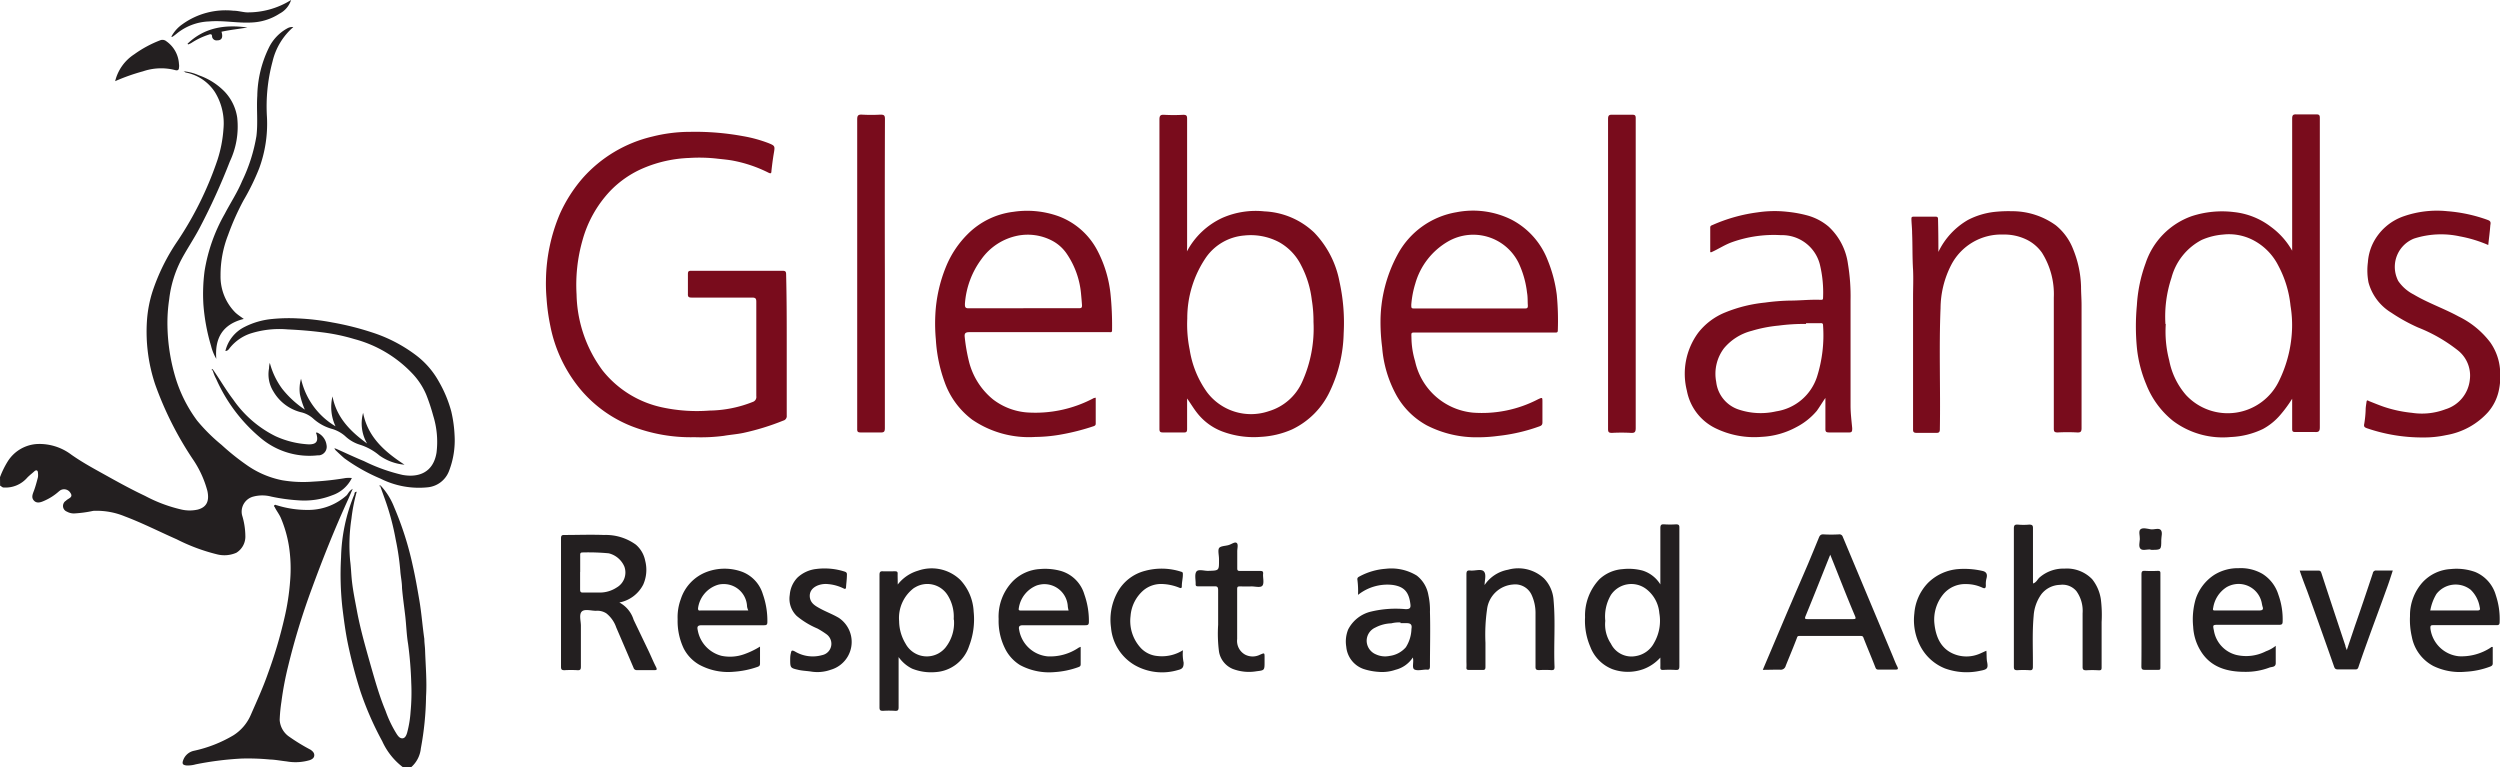 <?xml version="1.0" encoding="UTF-8"?>
<!DOCTYPE svg PUBLIC '-//W3C//DTD SVG 1.0//EN'
          'http://www.w3.org/TR/2001/REC-SVG-20010904/DTD/svg10.dtd'>
<svg height="88.73" viewBox="0 0 289.17 88.73" width="289.17" xmlns="http://www.w3.org/2000/svg" xmlns:xlink="http://www.w3.org/1999/xlink"
><g
  ><path d="M0,55.19a10.36,10.36,0,0,1,.9-1.83,4.31,4.31,0,0,1,3.35-2,6.11,6.11,0,0,1,4,1.23c1.42,1,2.93,1.79,4.43,2.63,1.35.75,2.7,1.48,4.1,2.14A17,17,0,0,0,21,58.94a4.26,4.26,0,0,0,1.88,0c1.15-.31,1.32-1.14,1.11-2.15a12,12,0,0,0-1.73-3.74,39.19,39.19,0,0,1-4.31-8.58A19.23,19.23,0,0,1,17,37.06a14.34,14.34,0,0,1,.63-3.31,23.36,23.36,0,0,1,2.91-5.88,39.61,39.61,0,0,0,4.62-9.39,14.79,14.79,0,0,0,.69-3.6,6.86,6.86,0,0,0-1-4.24A5.2,5.2,0,0,0,21.55,8.4c-.15,0-.24-.19-.4-.16A5.48,5.48,0,0,1,23,8.71,7.68,7.68,0,0,1,26,10.62a5.52,5.52,0,0,1,1.44,3,9.44,9.44,0,0,1-.85,5.05,74.49,74.49,0,0,1-3.46,7.62c-.65,1.25-1.45,2.43-2.12,3.67a13.17,13.17,0,0,0-1.44,4.66,18.34,18.34,0,0,0-.2,3.14,22.14,22.14,0,0,0,.92,5.89,16.21,16.21,0,0,0,2.51,5,20.31,20.31,0,0,0,2.83,2.81,27.2,27.2,0,0,0,2.85,2.29,10.74,10.74,0,0,0,4.16,1.8,14.48,14.48,0,0,0,3.54.16A33,33,0,0,0,40,55.29a4.09,4.09,0,0,1,.7,0,3.94,3.94,0,0,1-2.28,2,8.81,8.81,0,0,1-3.77.59,21.23,21.23,0,0,1-3.27-.44,4.07,4.07,0,0,0-2.08,0A1.8,1.8,0,0,0,28,59.59l0,0A8.47,8.47,0,0,1,28.38,62a2.19,2.19,0,0,1-1.05,1.94,3.46,3.46,0,0,1-2.22.18,21.7,21.7,0,0,1-4.67-1.74c-2-.88-4-1.9-6-2.65a8.51,8.51,0,0,0-3.66-.64,13.78,13.78,0,0,1-2.22.3,1.67,1.67,0,0,1-.82-.21.7.7,0,0,1-.4-.92.64.64,0,0,1,.29-.34.52.52,0,0,1,.11-.1c.27-.21.75-.33.39-.83a.85.85,0,0,0-1.18-.26l-.14.11a6.29,6.29,0,0,1-1.66,1.07c-.41.19-.88.36-1.22,0s-.15-.76,0-1.16.32-1,.46-1.56a2,2,0,0,0,0-.49c0-.34-.23-.36-.41-.19s-.57.47-.83.74A3.32,3.32,0,0,1,.43,56.39c-.19,0-.27-.16-.42-.21Z" fill="#231f20"
    /><path d="M46.59,88.73a7.82,7.82,0,0,1-2.38-3A36.25,36.25,0,0,1,41.7,80a55.73,55.73,0,0,1-1.46-5.54c-.28-1.36-.46-2.74-.63-4.12a35,35,0,0,1-.16-5.88A20.13,20.13,0,0,1,41,57.16c0-.1,0-.27.26-.28A20,20,0,0,0,40.65,60a20.27,20.27,0,0,0-.15,4.86c.1.75.12,1.53.2,2.29.13,1.21.38,2.39.6,3.58.4,2.12,1,4.19,1.58,6.25.51,1.77,1,3.53,1.72,5.25a13.49,13.49,0,0,0,1.29,2.68c.17.26.37.51.67.49s.44-.34.53-.64a12.45,12.45,0,0,0,.4-2.43A23.57,23.57,0,0,0,47.57,79a43.18,43.18,0,0,0-.37-4.54c-.17-1-.2-2.1-.32-3.16s-.29-2.19-.38-3.29c0-.68-.16-1.36-.2-2a29.2,29.2,0,0,0-.53-3.6,28.72,28.72,0,0,0-1.27-4.73L44,56.29l.07-.08a7.8,7.8,0,0,1,1.52,2.45,36.84,36.84,0,0,1,2.16,6.8c.3,1.32.53,2.65.76,4,.25,1.48.36,3,.57,4.44,0,.45.08.91.09,1.36.06,1.77.22,3.53.11,5.3a35.11,35.11,0,0,1-.6,6,3.35,3.35,0,0,1-1.18,2.23Z" fill="#231f20"
    /><path d="M91,40v8.07a.53.53,0,0,1-.4.58A28.49,28.49,0,0,1,86,50.07c-.75.16-1.51.21-2.26.34a20.26,20.26,0,0,1-3.39.16,18.9,18.9,0,0,1-7.29-1.27,14.85,14.85,0,0,1-6-4.36,16.41,16.41,0,0,1-3.42-7.32,23,23,0,0,1-.42-3.09,19.67,19.67,0,0,1-.07-2.17,20.29,20.29,0,0,1,1.6-7.6,16.79,16.79,0,0,1,2.65-4.16,15.51,15.51,0,0,1,8.08-4.81,17.83,17.83,0,0,1,4.36-.54,30.55,30.55,0,0,1,6.11.5,15.69,15.69,0,0,1,2.93.8c.74.3.77.34.64,1.1s-.21,1.41-.29,2.12c0,.28-.07.34-.35.2a15.61,15.61,0,0,0-4-1.37c-.6-.12-1.22-.17-1.84-.24a18.32,18.32,0,0,0-3.31-.09,14.94,14.94,0,0,0-5.27,1.16,11.67,11.67,0,0,0-3.9,2.68,13.54,13.54,0,0,0-3.2,5.74,18.79,18.79,0,0,0-.67,6.2,15.24,15.24,0,0,0,3,8.79,12,12,0,0,0,7,4.3,19.06,19.06,0,0,0,5.38.35,14,14,0,0,0,5-1,.6.6,0,0,0,.41-.67c0-3.63,0-7.27,0-10.9,0-.37-.07-.5-.48-.5-2.32,0-4.64,0-7,0-.34,0-.45-.08-.43-.43,0-.77,0-1.53,0-2.29,0-.32.09-.38.39-.38,3.52,0,7,0,10.55,0,.37,0,.42.12.42.45C91,34.55,91,37.27,91,40Z" fill="#790c1c"
    /><path d="M265.13,29v-.48q0-7.38,0-14.77c0-.41.08-.54.5-.52.77,0,1.53,0,2.29,0,.33,0,.41.09.41.41,0,2.16,0,4.31,0,6.47q0,14.66,0,29.3c0,.44-.1.59-.56.56-.76,0-1.52,0-2.29,0-.28,0-.35-.08-.35-.36,0-1.16,0-2.31,0-3.49A14.88,14.88,0,0,1,263.75,48a7,7,0,0,1-2,1.62,9.46,9.46,0,0,1-3.73.93,9.58,9.58,0,0,1-6.66-1.86,10.14,10.14,0,0,1-3.11-4.23,14.78,14.78,0,0,1-1.08-4.24,26.2,26.2,0,0,1,0-4.93,16.93,16.93,0,0,1,1-4.82A8.67,8.67,0,0,1,253.52,25a11.32,11.32,0,0,1,4.87-.47,8.49,8.49,0,0,1,4.3,1.72A8.72,8.72,0,0,1,265.13,29Zm-14.62,8.49a13.22,13.22,0,0,0,.4,4.2,8.55,8.55,0,0,0,1.94,4,6.58,6.58,0,0,0,10.77-1.65,14.8,14.8,0,0,0,1.5-6.12,13.62,13.62,0,0,0-.18-2.55,12.45,12.45,0,0,0-1.41-4.64,6.74,6.74,0,0,0-3-3,6.08,6.08,0,0,0-3.38-.6,7.6,7.6,0,0,0-2.48.62,6.93,6.93,0,0,0-3.5,4.38,14.22,14.22,0,0,0-.7,5.34Z" fill="#790c1c"
    /><path d="M137.29,29.08a8.81,8.81,0,0,1,4.1-3.88,9.57,9.57,0,0,1,4.87-.75A8.92,8.92,0,0,1,152,26.89a11.14,11.14,0,0,1,2.94,5.71,22,22,0,0,1,.48,5.95,16.35,16.35,0,0,1-1.59,6.7,9.18,9.18,0,0,1-4.38,4.42,10.26,10.26,0,0,1-3.61.86,10.37,10.37,0,0,1-4.48-.63,6.69,6.69,0,0,1-2.87-2.11c-.41-.51-.74-1.08-1.18-1.7,0,1.24,0,2.38,0,3.51,0,.32-.06.44-.4.42-.8,0-1.59,0-2.39,0-.32,0-.41-.08-.41-.41,0-1.72,0-3.45,0-5.17q0-15.3,0-30.6c0-.46.11-.59.56-.56a20,20,0,0,0,2.19,0c.4,0,.45.12.45.47q0,7.41,0,14.83Zm14.64,8.12a15.32,15.32,0,0,0-.2-2.53,11.5,11.5,0,0,0-1.24-4A6.22,6.22,0,0,0,147.93,28a7,7,0,0,0-4-.76,6,6,0,0,0-4.4,2.49,12.45,12.45,0,0,0-2.2,7.11,14.67,14.67,0,0,0,.28,3.62,11.4,11.4,0,0,0,2,4.9,6.37,6.37,0,0,0,7.15,2.2,6.14,6.14,0,0,0,3.86-3.39,15,15,0,0,0,1.31-6.93Z" fill="#790c1c"
    /><path d="M171.64,38.46h-7.86c-.61,0-.53,0-.52.63a9.87,9.87,0,0,0,.42,2.69,7.59,7.59,0,0,0,6.7,5.95,14.06,14.06,0,0,0,7.51-1.54c.52-.24.52-.25.52.32,0,.78,0,1.56,0,2.34,0,.28-.1.38-.36.47a20.37,20.37,0,0,1-4.75,1.1,17.66,17.66,0,0,1-2.3.16,12.56,12.56,0,0,1-5.95-1.37,8.92,8.92,0,0,1-3.54-3.51,13.63,13.63,0,0,1-1.64-5.53,22.33,22.33,0,0,1-.19-2.94,16.34,16.34,0,0,1,1.95-7.74,9.52,9.52,0,0,1,6.83-4.94,10,10,0,0,1,6.38.86A8.87,8.87,0,0,1,179,30.05a15.83,15.83,0,0,1,1.07,4.05,31.36,31.36,0,0,1,.12,4.11c0,.3-.18.25-.36.25h-8.2Zm-1.7-2.78h6.36c.31,0,.45,0,.42-.4s0-.94-.09-1.42a11,11,0,0,0-1-3.5,5.85,5.85,0,0,0-8.12-2.44,8.21,8.21,0,0,0-3.81,4.9,11.12,11.12,0,0,0-.46,2.42c0,.39,0,.44.35.44Z" fill="#790c1c"
    /><path d="M126.74,46v3c0,.17-.08.24-.25.3a26.4,26.4,0,0,1-4,1,17.74,17.74,0,0,1-2.72.24,11.61,11.61,0,0,1-7.32-2,9.35,9.35,0,0,1-3.2-4.38,17.26,17.26,0,0,1-1-4.87,20.2,20.2,0,0,1-.06-2.91,16.83,16.83,0,0,1,1.26-5.6,11.36,11.36,0,0,1,2.51-3.73,9,9,0,0,1,5.26-2.55,10.76,10.76,0,0,1,5.16.49,8.35,8.35,0,0,1,4.5,3.89A13.92,13.92,0,0,1,128.45,34a35.57,35.57,0,0,1,.18,4.13c0,.21,0,.32-.28.29H128c-5.3,0-10.59,0-15.88,0-.5,0-.58.18-.53.59a20.65,20.65,0,0,0,.49,2.81,8.21,8.21,0,0,0,2.77,4.37,7.39,7.39,0,0,0,3.86,1.51,14.35,14.35,0,0,0,7.82-1.66Zm-8.37-10.35h6.36c.31,0,.45,0,.42-.4s-.06-.78-.1-1.17a9.72,9.72,0,0,0-1.61-4.65,4.68,4.68,0,0,0-1.8-1.62,6.08,6.08,0,0,0-3.93-.55,6.78,6.78,0,0,0-4.2,2.73,9.82,9.82,0,0,0-1.9,5.15c0,.33,0,.53.44.52,2.1,0,4.21,0,6.32,0Z" fill="#790c1c"
    /><path d="M197.82,29.16V26.31c0-.21.15-.23.3-.3a18.9,18.9,0,0,1,5.2-1.45,13.2,13.2,0,0,1,3.44-.06,14.26,14.26,0,0,1,2.33.43,6.42,6.42,0,0,1,2.42,1.28,7.19,7.19,0,0,1,2.24,4.32,22.82,22.82,0,0,1,.3,4.21c0,4.06,0,8.13,0,12.19,0,.86.11,1.73.19,2.59,0,.36,0,.53-.46.5-.73,0-1.46,0-2.19,0-.34,0-.46-.06-.45-.43,0-1.16,0-2.32,0-3.56-.37.53-.64,1-1,1.5a7.73,7.73,0,0,1-2.39,1.89,9.34,9.34,0,0,1-4,1.11,10.22,10.22,0,0,1-5.33-1,6.07,6.07,0,0,1-3.3-4.33,8,8,0,0,1,1.3-6.7,7.53,7.53,0,0,1,3.13-2.36A16.46,16.46,0,0,1,204.15,35a24.52,24.52,0,0,1,2.84-.23c1.2,0,2.4-.14,3.61-.09.18,0,.27,0,.27-.24a13.75,13.75,0,0,0-.38-3.89A4.51,4.51,0,0,0,206,27.2a14.36,14.36,0,0,0-5.63.8c-.83.29-1.56.78-2.35,1.14A.21.21,0,0,1,197.82,29.16Zm11.08,8.31a22.34,22.34,0,0,0-3.16.19,15.9,15.9,0,0,0-3.13.61,6.17,6.17,0,0,0-3.19,2,4.9,4.9,0,0,0-.91,3.9,3.82,3.82,0,0,0,2.66,3.22,8,8,0,0,0,4.28.19,5.89,5.89,0,0,0,4.72-4,15.93,15.93,0,0,0,.7-5.94c0-.23-.1-.27-.3-.26H208.9Z" fill="#790c1c"
    /><path d="M224.21,29.14a8.49,8.49,0,0,1,3.42-3.7,8.75,8.75,0,0,1,3.07-.93,15.16,15.16,0,0,1,2-.08,8.6,8.6,0,0,1,5.09,1.63,6.63,6.63,0,0,1,2,2.75,12.23,12.23,0,0,1,.92,4.35c0,.7.06,1.41.06,2.12,0,4.74,0,9.49,0,14.23,0,.42-.1.53-.52.51a20.92,20.92,0,0,0-2.24,0c-.4,0-.45-.12-.45-.47,0-5,0-10.09,0-15.13a9,9,0,0,0-1.37-5.19,4.7,4.7,0,0,0-1.94-1.59,5.88,5.88,0,0,0-2.55-.51,6.52,6.52,0,0,0-6,3.5,11.1,11.1,0,0,0-1.24,5c-.19,4.65,0,9.31-.08,14,0,.35-.09.45-.44.44-.74,0-1.5,0-2.24,0-.44,0-.42-.19-.42-.5q0-7.59,0-15.18c0-1.06.05-2.13,0-3.18-.09-1.42-.05-2.84-.11-4.26,0-.52-.06-1-.08-1.57,0-.24,0-.32.3-.32.83,0,1.66,0,2.48,0,.3,0,.3.15.3.37C224.2,26.63,224.21,27.89,224.21,29.14Z" fill="#790c1c"
    /><path d="M287.81,28.34a14.93,14.93,0,0,0-3.28-1,10.22,10.22,0,0,0-5.29.25,3.52,3.52,0,0,0-2,4.55,2.83,2.83,0,0,0,.16.36,4.78,4.78,0,0,0,1.78,1.56c1.68,1,3.51,1.62,5.21,2.55a10.16,10.16,0,0,1,3.66,3,6.34,6.34,0,0,1,1.13,3.2,7.84,7.84,0,0,1-.17,2.46,5.6,5.6,0,0,1-1.21,2.39,8.41,8.41,0,0,1-4.86,2.67,12,12,0,0,1-2.67.27,19.69,19.69,0,0,1-6.5-1.07c-.26-.1-.38-.17-.3-.52a12.21,12.21,0,0,0,.16-1.6c0-.31.06-.62.1-.92s.19-.13.33-.08c.58.23,1.16.47,1.75.67a14.91,14.91,0,0,0,3.17.67,7.66,7.66,0,0,0,3.88-.41,4,4,0,0,0,2.82-3.42,3.71,3.71,0,0,0-1.39-3.4,18.14,18.14,0,0,0-4.6-2.64,20.23,20.23,0,0,1-3.09-1.71,5.89,5.89,0,0,1-2.64-3.5,7.35,7.35,0,0,1-.07-2.34,5.9,5.9,0,0,1,.56-2.14A6.25,6.25,0,0,1,278.08,25a11.72,11.72,0,0,1,5-.57,17.59,17.59,0,0,1,4.64,1c.37.13.4.27.33.63C288,26.77,287.9,27.52,287.81,28.34Z" fill="#790c1c"
    /><path d="M40.8,56.54c-.23.51-.39.92-.58,1.33-1.52,3.33-2.88,6.74-4.14,10.18a80.54,80.54,0,0,0-2.75,9,36.2,36.2,0,0,0-.78,4.13,18.25,18.25,0,0,0-.2,2.09,2.54,2.54,0,0,0,1,1.87,22.19,22.19,0,0,0,2.59,1.59c.24.18.43.36.41.66s-.28.45-.54.54a5.84,5.84,0,0,1-2.66.14c-.65-.07-1.29-.2-1.94-.22a27.25,27.25,0,0,0-3.26-.11,36.71,36.71,0,0,0-5.31.67,3.43,3.43,0,0,1-1.06.13c-.45-.05-.55-.2-.38-.64a1.69,1.69,0,0,1,1.24-1.06A15.2,15.2,0,0,0,27,85.05a5.24,5.24,0,0,0,2-2.34c.7-1.6,1.43-3.19,2-4.83a52.81,52.81,0,0,0,1.9-6.4,27.37,27.37,0,0,0,.66-4.31,17.07,17.07,0,0,0-.14-4,13.89,13.89,0,0,0-.94-3.27c-.18-.41-.46-.77-.67-1.17,0-.08-.2-.18-.07-.29s.17,0,.27,0a11.89,11.89,0,0,0,3.84.54,6.64,6.64,0,0,0,4.26-1.7C40.29,57.06,40.4,56.77,40.8,56.54Z" fill="#231f20"
    /><path d="M186,31.65q0-8.94,0-17.86c0-.4.08-.54.5-.52.76,0,1.53,0,2.29,0,.33,0,.41.08.41.41,0,1.94,0,3.88,0,5.82q0,15,0,30c0,.44-.09.6-.55.57a20,20,0,0,0-2.19,0c-.38,0-.46-.09-.46-.46Q186,40.61,186,31.65Z" fill="#790c1c"
    /><path d="M102.35,31.64q0,8.93,0,17.86c0,.4-.07.54-.5.52-.76,0-1.53,0-2.29,0-.32,0-.42-.07-.41-.41,0-1.26,0-2.52,0-3.78q0-16,0-32c0-.43.08-.6.56-.57a18.92,18.92,0,0,0,2.13,0c.42,0,.52.09.52.51Q102.33,22.71,102.35,31.64Z" fill="#790c1c"
    /><path d="M71.64,69.69a3.39,3.39,0,0,1,1.65,2l1.77,3.69c.28.6.53,1.21.83,1.79.14.29.07.35-.21.34-.68,0-1.36,0-2,0a.37.37,0,0,1-.4-.27q-1-2.34-2-4.66a3.54,3.54,0,0,0-1.14-1.63,1.9,1.9,0,0,0-1.2-.3c-.57,0-1.34-.25-1.66.1s-.09,1.07-.09,1.63c0,1.58,0,3.15,0,4.73,0,.32-.07.43-.4.41a12.34,12.34,0,0,0-1.49,0c-.33,0-.41-.08-.41-.41q0-4.1,0-8.21c0-2.2,0-4.41,0-6.61,0-.32.07-.42.4-.41,1.52,0,3.05-.06,4.58,0A5.92,5.92,0,0,1,73.55,63a3.27,3.27,0,0,1,1.08,1.87,4.2,4.2,0,0,1-.23,2.75A3.94,3.94,0,0,1,71.64,69.69ZM67.1,66.18c0,.67,0,1.33,0,2,0,.27.06.37.35.36.63,0,1.26,0,1.89,0a3.57,3.57,0,0,0,2-.59,2,2,0,0,0,.88-2.41A2.65,2.65,0,0,0,70.41,64a25.16,25.16,0,0,0-3-.1c-.24,0-.31.07-.3.31,0,.64,0,1.29,0,1.93Z" fill="#231f20"
    /><path d="M203.9,77.48c.38-.91.76-1.79,1.13-2.67.72-1.69,1.43-3.39,2.16-5.08.64-1.5,1.3-3,1.94-4.5.42-1,.83-2,1.24-3,.1-.26.21-.44.55-.42a15.27,15.27,0,0,0,1.79,0,.4.4,0,0,1,.44.28l2.91,6.95q1.4,3.34,2.8,6.68c.2.47.39,1,.61,1.41.11.25.06.32-.21.32-.66,0-1.32,0-2,0-.19,0-.27-.07-.34-.26-.44-1.13-.92-2.25-1.36-3.38-.07-.21-.14-.25-.33-.25h-7.06c-.18,0-.26,0-.33.24-.41,1.08-.86,2.14-1.29,3.21a.59.59,0,0,1-.67.45C205.24,77.45,204.6,77.48,203.9,77.48Zm7.8-13.32c-.95,2.37-1.88,4.74-2.85,7.09-.13.32-.07.36.23.36h5.27c.34,0,.32-.1.21-.37-1-2.35-1.9-4.71-2.86-7.08Z" fill="#231f20"
    /><path d="M192.05,67.6c0-2.25,0-4.37,0-6.49,0-.37.08-.49.46-.46a10,10,0,0,0,1.34,0c.33,0,.41.09.4.41,0,2.72,0,5.44,0,8.16s0,5.21,0,7.81c0,.37-.07.49-.45.46a11.53,11.53,0,0,0-1.44,0c-.25,0-.32-.07-.31-.31s0-.69,0-1.12a5,5,0,0,1-2,1.35,5.31,5.31,0,0,1-3.52,0,4.48,4.48,0,0,1-2.58-2.59,7.58,7.58,0,0,1-.61-3.42A6.1,6.1,0,0,1,185,67a4.37,4.37,0,0,1,2.69-1.17A6.31,6.31,0,0,1,190,66,3.71,3.71,0,0,1,192.05,67.6Zm-6.37,4.21a4,4,0,0,0,.65,2.64,2.64,2.64,0,0,0,2.86,1.44,2.92,2.92,0,0,0,2.14-1.54,5.1,5.1,0,0,0,.6-3.44,3.9,3.9,0,0,0-1.53-2.79,2.84,2.84,0,0,0-4,.6,1,1,0,0,0-.11.17A4.89,4.89,0,0,0,185.68,71.81Z" fill="#231f20"
    /><path d="M103.84,67.61a4.61,4.61,0,0,1,2.35-1.6,4.76,4.76,0,0,1,4.89,1.07,5.76,5.76,0,0,1,1.54,3.66,8.61,8.61,0,0,1-.53,4,4.36,4.36,0,0,1-3.87,3,5.87,5.87,0,0,1-2.72-.4A4.15,4.15,0,0,1,103.94,76v1.82c0,1.33,0,2.65,0,4,0,.33-.1.42-.41.4a10.9,10.9,0,0,0-1.4,0c-.34,0-.4-.1-.4-.42,0-3.48,0-7,0-10.44,0-1.62,0-3.25,0-4.87,0-.32.08-.43.4-.41s.93,0,1.39,0c.24,0,.32.06.31.3S103.84,67.09,103.84,67.61Zm6.47,4.06a4.66,4.66,0,0,0-.67-2.78,2.77,2.77,0,0,0-3.81-.94l-.11.06A4.33,4.33,0,0,0,104,71.85a5.13,5.13,0,0,0,.75,2.61,2.79,2.79,0,0,0,3.78,1.13,2.87,2.87,0,0,0,.81-.66,4.59,4.59,0,0,0,1-3.26Z" fill="#231f20"
    /><path d="M38.84,51.89c1.08.48,2.17,1,3.25,1.44a20.12,20.12,0,0,0,4.46,1.6c1.84.34,3.56-.25,3.94-2.56a10.16,10.16,0,0,0-.38-4.28,22.84,22.84,0,0,0-.8-2.42,8.17,8.17,0,0,0-1.6-2.45,14.28,14.28,0,0,0-6.72-4,22.46,22.46,0,0,0-3.88-.8c-1.28-.16-2.56-.26-3.86-.32a11,11,0,0,0-4.35.5,5.21,5.21,0,0,0-2.3,1.62c-.12.15-.23.37-.53.38a4.2,4.2,0,0,1,2.25-2.8,8.8,8.8,0,0,1,3.13-.9,19.65,19.65,0,0,1,3-.07,27.78,27.78,0,0,1,4,.47A33,33,0,0,1,43,38.44,17.08,17.08,0,0,1,48,41a9.73,9.73,0,0,1,2.78,3.17A14.23,14.23,0,0,1,52.2,47.6a14.92,14.92,0,0,1,.38,2.75,9.81,9.81,0,0,1-.65,4.15,2.94,2.94,0,0,1-2.5,1.87,9.87,9.87,0,0,1-5.4-1A20.87,20.87,0,0,1,39.82,53c-.38-.33-.74-.67-1.08-1Z" fill="#231f20"
    /><path d="M235.16,67.49c.4-.12.51-.5.78-.72a4.21,4.21,0,0,1,2.86-1A4.06,4.06,0,0,1,242,67a4.88,4.88,0,0,1,1,2.3,14.77,14.77,0,0,1,.09,2.66c0,1.73,0,3.45,0,5.18,0,.29,0,.41-.37.39a10.9,10.9,0,0,0-1.4,0c-.34,0-.44-.08-.43-.43,0-2.06,0-4.12,0-6.17a3.9,3.9,0,0,0-.72-2.56,2.1,2.1,0,0,0-1.89-.72,2.82,2.82,0,0,0-2.15,1.07,4.8,4.8,0,0,0-.9,2.5c-.18,2-.07,3.93-.09,5.9,0,.33-.09.43-.41.4a10.75,10.75,0,0,0-1.39,0c-.34,0-.4-.1-.4-.41,0-3,0-6,0-9.06,0-2.3,0-4.61,0-6.92,0-.38.11-.47.47-.45a7.06,7.06,0,0,0,1.3,0c.4,0,.45.13.44.48,0,2,0,4.08,0,6.12Z" fill="#231f20"
    /><path d="M163.42,76.05a3.35,3.35,0,0,1-2,1.42,4.74,4.74,0,0,1-2,.24,7,7,0,0,1-1.7-.33,3,3,0,0,1-2-2.57,3.71,3.71,0,0,1,.22-2,4,4,0,0,1,2.65-2.07,12.27,12.27,0,0,1,4-.28c.44,0,.61-.1.55-.56-.17-1.44-.73-2.07-2.12-2.25a5.44,5.44,0,0,0-3.94,1.16A10.22,10.22,0,0,0,157,67c0-.2.13-.26.28-.34a7.5,7.5,0,0,1,3-.87,5.63,5.63,0,0,1,3.6.79,3.62,3.62,0,0,1,1.34,2.26,7.93,7.93,0,0,1,.18,1.94c.06,2.09,0,4.18,0,6.27,0,.33-.09.46-.41.4H165c-.47,0-1,.16-1.37,0S163.57,76.58,163.42,76.05ZM162,72a3.51,3.51,0,0,0-1.07.1,4.25,4.25,0,0,0-1.85.49,1.68,1.68,0,0,0-1,1.58,1.73,1.73,0,0,0,1.07,1.52,2.53,2.53,0,0,0,1.58.18,3,3,0,0,0,1.88-1,4.16,4.16,0,0,0,.65-2.13c.07-.38,0-.64-.48-.66-.26,0-.53,0-.78,0Z" fill="#231f20"
    /><path d="M263.23,74.7v2c0,.49-.46.42-.71.51a7.68,7.68,0,0,1-2.85.5c-2.07,0-4-.52-5.16-2.48a5.89,5.89,0,0,1-.83-2.74,8.45,8.45,0,0,1,.29-3.2,5.33,5.33,0,0,1,2.17-2.81,5.2,5.2,0,0,1,2.8-.76,5,5,0,0,1,2.74.65,4.35,4.35,0,0,1,1.85,2.4,8.37,8.37,0,0,1,.5,3.1c0,.33-.1.4-.41.4-2.34,0-4.68,0-7,0-.69,0-.68,0-.54.68a3.5,3.5,0,0,0,2.57,2.8,5,5,0,0,0,3.45-.42A3.9,3.9,0,0,0,263.23,74.7Zm-4.43-4.09c.84,0,1.69,0,2.53,0,.43,0,.49-.16.36-.49l-.06-.28a2.73,2.73,0,0,0-3.14-2.26,2.78,2.78,0,0,0-.95.34A3.44,3.44,0,0,0,256,70.28c-.08.32,0,.34.26.33Z" fill="#231f20"
    /><path d="M288.33,74.84v1.88c0,.2-.07.29-.29.38a9.42,9.42,0,0,1-2.87.6,7,7,0,0,1-3.7-.66,4.83,4.83,0,0,1-2.5-3.39,8.73,8.73,0,0,1-.21-2.39,5.72,5.72,0,0,1,1.45-3.9,4.8,4.8,0,0,1,3.29-1.54,6.37,6.37,0,0,1,2.8.34,4.13,4.13,0,0,1,2.39,2.7,8.66,8.66,0,0,1,.44,3.07c0,.31-.09.39-.39.38h-7.21c-.34,0-.45,0-.4.46a3.69,3.69,0,0,0,3.3,3.14,6.16,6.16,0,0,0,3.66-1A.21.21,0,0,1,288.33,74.84Zm-7.26-4.23h5.52c.36,0,.26-.25.23-.4a3.57,3.57,0,0,0-1.05-2,2.81,2.81,0,0,0-3.95.49l0,0a5.55,5.55,0,0,0-.71,1.89Z" fill="#231f20"
    /><path d="M87.91,74.79c0,.69,0,1.32,0,1.95,0,.24-.07.32-.3.4a10.35,10.35,0,0,1-2.74.56,7,7,0,0,1-4-.82A4.59,4.59,0,0,1,79.08,75a7.41,7.41,0,0,1-.7-3.38,6,6,0,0,1,.37-2.33,5,5,0,0,1,3-3.14,5.9,5.9,0,0,1,4.12,0,4,4,0,0,1,2.37,2.59,9.18,9.18,0,0,1,.52,3.2c0,.32-.1.38-.39.38-2.4,0-4.81,0-7.21,0-.45,0-.55.16-.46.54a3.73,3.73,0,0,0,2.77,3,4.85,4.85,0,0,0,2.64-.2A9.39,9.39,0,0,0,87.91,74.79Zm-1.35-4.17a1.61,1.61,0,0,1-.15-.47,2.69,2.69,0,0,0-2.8-2.59,2.19,2.19,0,0,0-.63.1,3.29,3.29,0,0,0-2.24,2.71c0,.33.19.24.36.24h5.46Z" fill="#231f20"
    /><path d="M125,74.82c0,.67,0,1.32,0,2,0,.24-.1.28-.28.35a9.84,9.84,0,0,1-2.73.57,7.12,7.12,0,0,1-4-.81,4.68,4.68,0,0,1-1.78-2,7.11,7.11,0,0,1-.7-3.33,5.87,5.87,0,0,1,1.67-4.4,4.84,4.84,0,0,1,3.11-1.38,6.81,6.81,0,0,1,2.38.21,4,4,0,0,1,2.76,2.74,9.13,9.13,0,0,1,.52,3.15c0,.34-.11.4-.42.4-2.4,0-4.81,0-7.21,0-.45,0-.51.19-.44.51a3.69,3.69,0,0,0,3.29,3.09,5.85,5.85,0,0,0,3.59-1A1.48,1.48,0,0,1,125,74.82Zm-1.4-4.21a3.35,3.35,0,0,1-.09-.46,2.72,2.72,0,0,0-2.85-2.58,3,3,0,0,0-.72.14,3.34,3.34,0,0,0-2.1,2.66c-.06.26.12.25.3.25h5.46Z" fill="#231f20"
    /><path d="M171.72,67.67a4.14,4.14,0,0,1,2.71-1.77,4.37,4.37,0,0,1,4.16,1,4,4,0,0,1,1.11,2.55c.23,2.56,0,5.13.11,7.69,0,.33-.1.38-.39.37a10.75,10.75,0,0,0-1.39,0c-.38,0-.43-.12-.42-.45,0-2,0-4,0-6.07a5,5,0,0,0-.48-2.24A2.09,2.09,0,0,0,175,67.61a3.27,3.27,0,0,0-3,2.9,20.45,20.45,0,0,0-.18,3.83q0,1.39,0,2.79c0,.27-.06.38-.35.36-.52,0-1,0-1.55,0-.23,0-.32-.06-.3-.3s0-.5,0-.74q0-5,0-10c0-.37.07-.5.45-.46.54.06,1.26-.23,1.57.11S171.72,67.14,171.72,67.67Z" fill="#231f20"
    /><path d="M33.93,3.13a7.54,7.54,0,0,0-2.41,4,20,20,0,0,0-.64,6.45,14.93,14.93,0,0,1-.9,5.89,26.68,26.68,0,0,1-1.82,3.72,29.66,29.66,0,0,0-1.78,4,12.71,12.71,0,0,0-.87,4.69,5.9,5.9,0,0,0,1.69,4.25c.27.26.58.46,1,.76-2.46.61-3.38,2.24-3.18,4.62A5.72,5.72,0,0,1,24.41,40a22.62,22.62,0,0,1-.88-4.74,20.23,20.23,0,0,1,.13-3.89A19.61,19.61,0,0,1,26,24.73c.66-1.27,1.46-2.47,2-3.78a19.19,19.19,0,0,0,1.66-5.21c.19-1.55,0-3.1.1-4.65a13.16,13.16,0,0,1,1.31-5.51,5.12,5.12,0,0,1,2.16-2.3A1.17,1.17,0,0,1,33.93,3.13Z" fill="#231f20"
    /><path d="M266,66h2.17c.23,0,.28.11.35.31.91,2.8,1.84,5.59,2.77,8.39,0,.13.09.27.16.5.33-1,.63-1.87.93-2.77.7-2,1.4-4.08,2.08-6.13a.36.36,0,0,1,.4-.31h1.91c-.24.73-.46,1.44-.72,2.13-.61,1.7-1.24,3.39-1.86,5.09-.47,1.31-.95,2.62-1.39,3.94-.08.26-.21.29-.42.28-.65,0-1.29,0-1.94,0-.27,0-.38-.07-.47-.35q-1.51-4.32-3.07-8.63C266.61,67.69,266.3,66.89,266,66Z" fill="#231f20"
    /><path d="M141,64.67c0-.43-.15-1,0-1.26s.72-.25,1.1-.36.72-.41.94-.25.06.65.07,1c0,.64,0,1.29,0,1.94,0,.24.07.3.31.3.76,0,1.52,0,2.28,0,.28,0,.44,0,.4.36s.15,1.06-.08,1.34-.87.07-1.33.09-.83,0-1.24,0c-.25,0-.35,0-.35.32,0,1.92,0,3.85,0,5.77a1.81,1.81,0,0,0,.94,1.81,1.89,1.89,0,0,0,1.7,0c.54-.23.53-.24.53.36v.44c0,1,0,1-.91,1.11a5.25,5.25,0,0,1-2.75-.26,2.64,2.64,0,0,1-1.61-2,16.18,16.18,0,0,1-.1-3.11c0-1.33,0-2.65,0-4,0-.39-.11-.47-.47-.45-.6,0-1.19,0-1.79,0-.24,0-.36,0-.34-.32,0-.47-.14-1.09.09-1.39s.87-.08,1.33-.08C141,66,141,66,141,64.87v-.2Z" fill="#231f20"
    /><path d="M91.4,76.37c0-.24,0-.51.07-.79s.06-.44.47-.23a4,4,0,0,0,3.14.43,1.34,1.34,0,0,0,1.06-1.57,1.37,1.37,0,0,0-.49-.81,9.73,9.73,0,0,0-1.1-.7,9.43,9.43,0,0,1-2.39-1.45,2.77,2.77,0,0,1-.81-2.44,3.23,3.23,0,0,1,.89-2,3.8,3.8,0,0,1,2.2-1,7.59,7.59,0,0,1,3.21.29c.25.07.33.17.31.4,0,.47-.07.94-.1,1.41,0,.2-.11.24-.25.17a5,5,0,0,0-1.85-.52c-.91-.1-2.2.35-2.09,1.5.08.7.6,1,1.12,1.29.73.41,1.52.69,2.24,1.12a3.35,3.35,0,0,1-.94,6,4.58,4.58,0,0,1-2.2.22c-.53-.09-1.09-.09-1.63-.23C91.46,77.28,91.4,77.22,91.4,76.37Z" fill="#231f20"
    /><path d="M136.83,75.21a4.64,4.64,0,0,0,.08,1.44c0,.52-.12.73-.65.85a6.42,6.42,0,0,1-5-.56,5.57,5.57,0,0,1-2.75-4.34,6.61,6.61,0,0,1,.73-4.07,5.07,5.07,0,0,1,3.2-2.5,7.33,7.33,0,0,1,4.15.09c.23.06.23.12.23.34,0,.44-.12.87-.12,1.32,0,.23-.06.29-.29.2a5.75,5.75,0,0,0-2-.43,3.18,3.18,0,0,0-2.11.7,4.34,4.34,0,0,0-1.53,3A4.6,4.6,0,0,0,132,75a3,3,0,0,0,1.88.88A4.57,4.57,0,0,0,136.83,75.21Z" fill="#231f20"
    /><path d="M229.76,75.27c.05.49,0,.93.1,1.37.11.65,0,.8-.78.94a7.35,7.35,0,0,1-4.1-.26,5.52,5.52,0,0,1-2.7-2.3,6.47,6.47,0,0,1-.85-4.08A5.71,5.71,0,0,1,223,67.43a5.57,5.57,0,0,1,3.58-1.61,9.35,9.35,0,0,1,2.69.21c.53.1.62.43.51.85a2.52,2.52,0,0,0-.08.82c0,.36-.13.4-.41.27a4.44,4.44,0,0,0-1.87-.41,3.28,3.28,0,0,0-2.68,1.22,4.61,4.61,0,0,0-1,3.26c.16,1.67.8,3.25,2.75,3.77a3.88,3.88,0,0,0,2.31-.12C229.1,75.58,229.4,75.42,229.76,75.27Z" fill="#231f20"
    /><path d="M247.7,71.76c0-1.77,0-3.55,0-5.32,0-.32.07-.43.4-.41a14.81,14.81,0,0,0,1.49,0c.24,0,.31.06.3.3V77.17c0,.23,0,.32-.29.31-.5,0-1,0-1.5,0-.32,0-.41-.08-.41-.41C247.71,75.31,247.7,73.54,247.7,71.76Z" fill="#231f20"
    /><path d="M38.81,49.31a5.23,5.23,0,0,1-.35-3.46c.47,2.46,2.08,4.06,4,5.45A4.63,4.63,0,0,1,42,47.75c.55,2.84,2.54,4.53,4.79,6a5.89,5.89,0,0,1-2.91-1.07,6.45,6.45,0,0,0-2.25-1.24,4.33,4.33,0,0,1-1.71-1,4,4,0,0,0-1.59-.85,5.37,5.37,0,0,1-2.13-1.2,3.17,3.17,0,0,0-1.44-.72,5.14,5.14,0,0,1-3.13-2.38,3.74,3.74,0,0,1-.51-2.69q0-.31.09-.63a8.75,8.75,0,0,0,1.43,3,11.33,11.33,0,0,0,2.62,2.41,9.23,9.23,0,0,1-.57-1.78,4.33,4.33,0,0,1,.13-1.79A8.54,8.54,0,0,0,38.81,49.31Z" fill="#231f20"
    /><path d="M13.32,9.39a5.15,5.15,0,0,1,2.21-3.11,13.18,13.18,0,0,1,3-1.62.7.7,0,0,1,.72.12A3.42,3.42,0,0,1,20.7,7.4a1.31,1.31,0,0,1,0,.44c0,.24-.15.35-.43.27a6.49,6.49,0,0,0-3.73.14A22.67,22.67,0,0,0,13.32,9.39Z" fill="#231f20"
    /><path d="M24.65,42.77c.79,1.14,1.48,2.34,2.32,3.44a12.93,12.93,0,0,0,4.89,4.24,10.54,10.54,0,0,0,3.87.95c.84,0,1.1-.33.89-1.14,0-.07-.12-.12,0-.25a1.83,1.83,0,0,1,1.15,1.46,1,1,0,0,1-.86,1.2l-.18,0a8.73,8.73,0,0,1-6.57-2A18.77,18.77,0,0,1,25,43.82a4.83,4.83,0,0,1-.4-1Z" fill="#231f20"
    /><path d="M33.67,0a2.72,2.72,0,0,1-1.34,1.58,6.36,6.36,0,0,1-2.9,1c-1.76.16-3.5-.25-5.25-.1a6.28,6.28,0,0,0-3.77,1.43,5.2,5.2,0,0,1-.47.35s-.06,0-.13,0a4.05,4.05,0,0,1,1.28-1.45A8.56,8.56,0,0,1,27,1.24c.5,0,1,.15,1.5.19A9.39,9.39,0,0,0,33.67,0Z" fill="#231f20"
    /><path d="M248.63,63.55c-.32,0-.84.17-1.06-.09s-.08-.73-.06-1.1-.18-.93.08-1.14.76-.07,1.16,0,.94-.19,1.18.08.06.76.06,1.15c0,1.15,0,1.15-1.14,1.15Z" fill="#231f20"
    /><path d="M21.69,5.06C23.64,3.18,26,2.82,28.62,3.18c-1,.17-2,.27-3,.49.21.71,0,1-.51,1a.52.52,0,0,1-.58-.42c0-.35-.19-.32-.42-.23a8.27,8.27,0,0,0-1.9.9,1.88,1.88,0,0,1-.45.22Z" fill="#231f20"
    /><path d="M44,56.29c-.1,0-.11-.1-.07-.18l.14.1Z" fill="#231f20"
    /><path d="M38.76,52l-.09-.14c.08,0,.14,0,.17.07Z" fill="#231f20"
    /><path d="M24.58,42.85q-.13,0-.06-.18l.13.1Z" fill="#231f20"
  /></g
></svg
>
